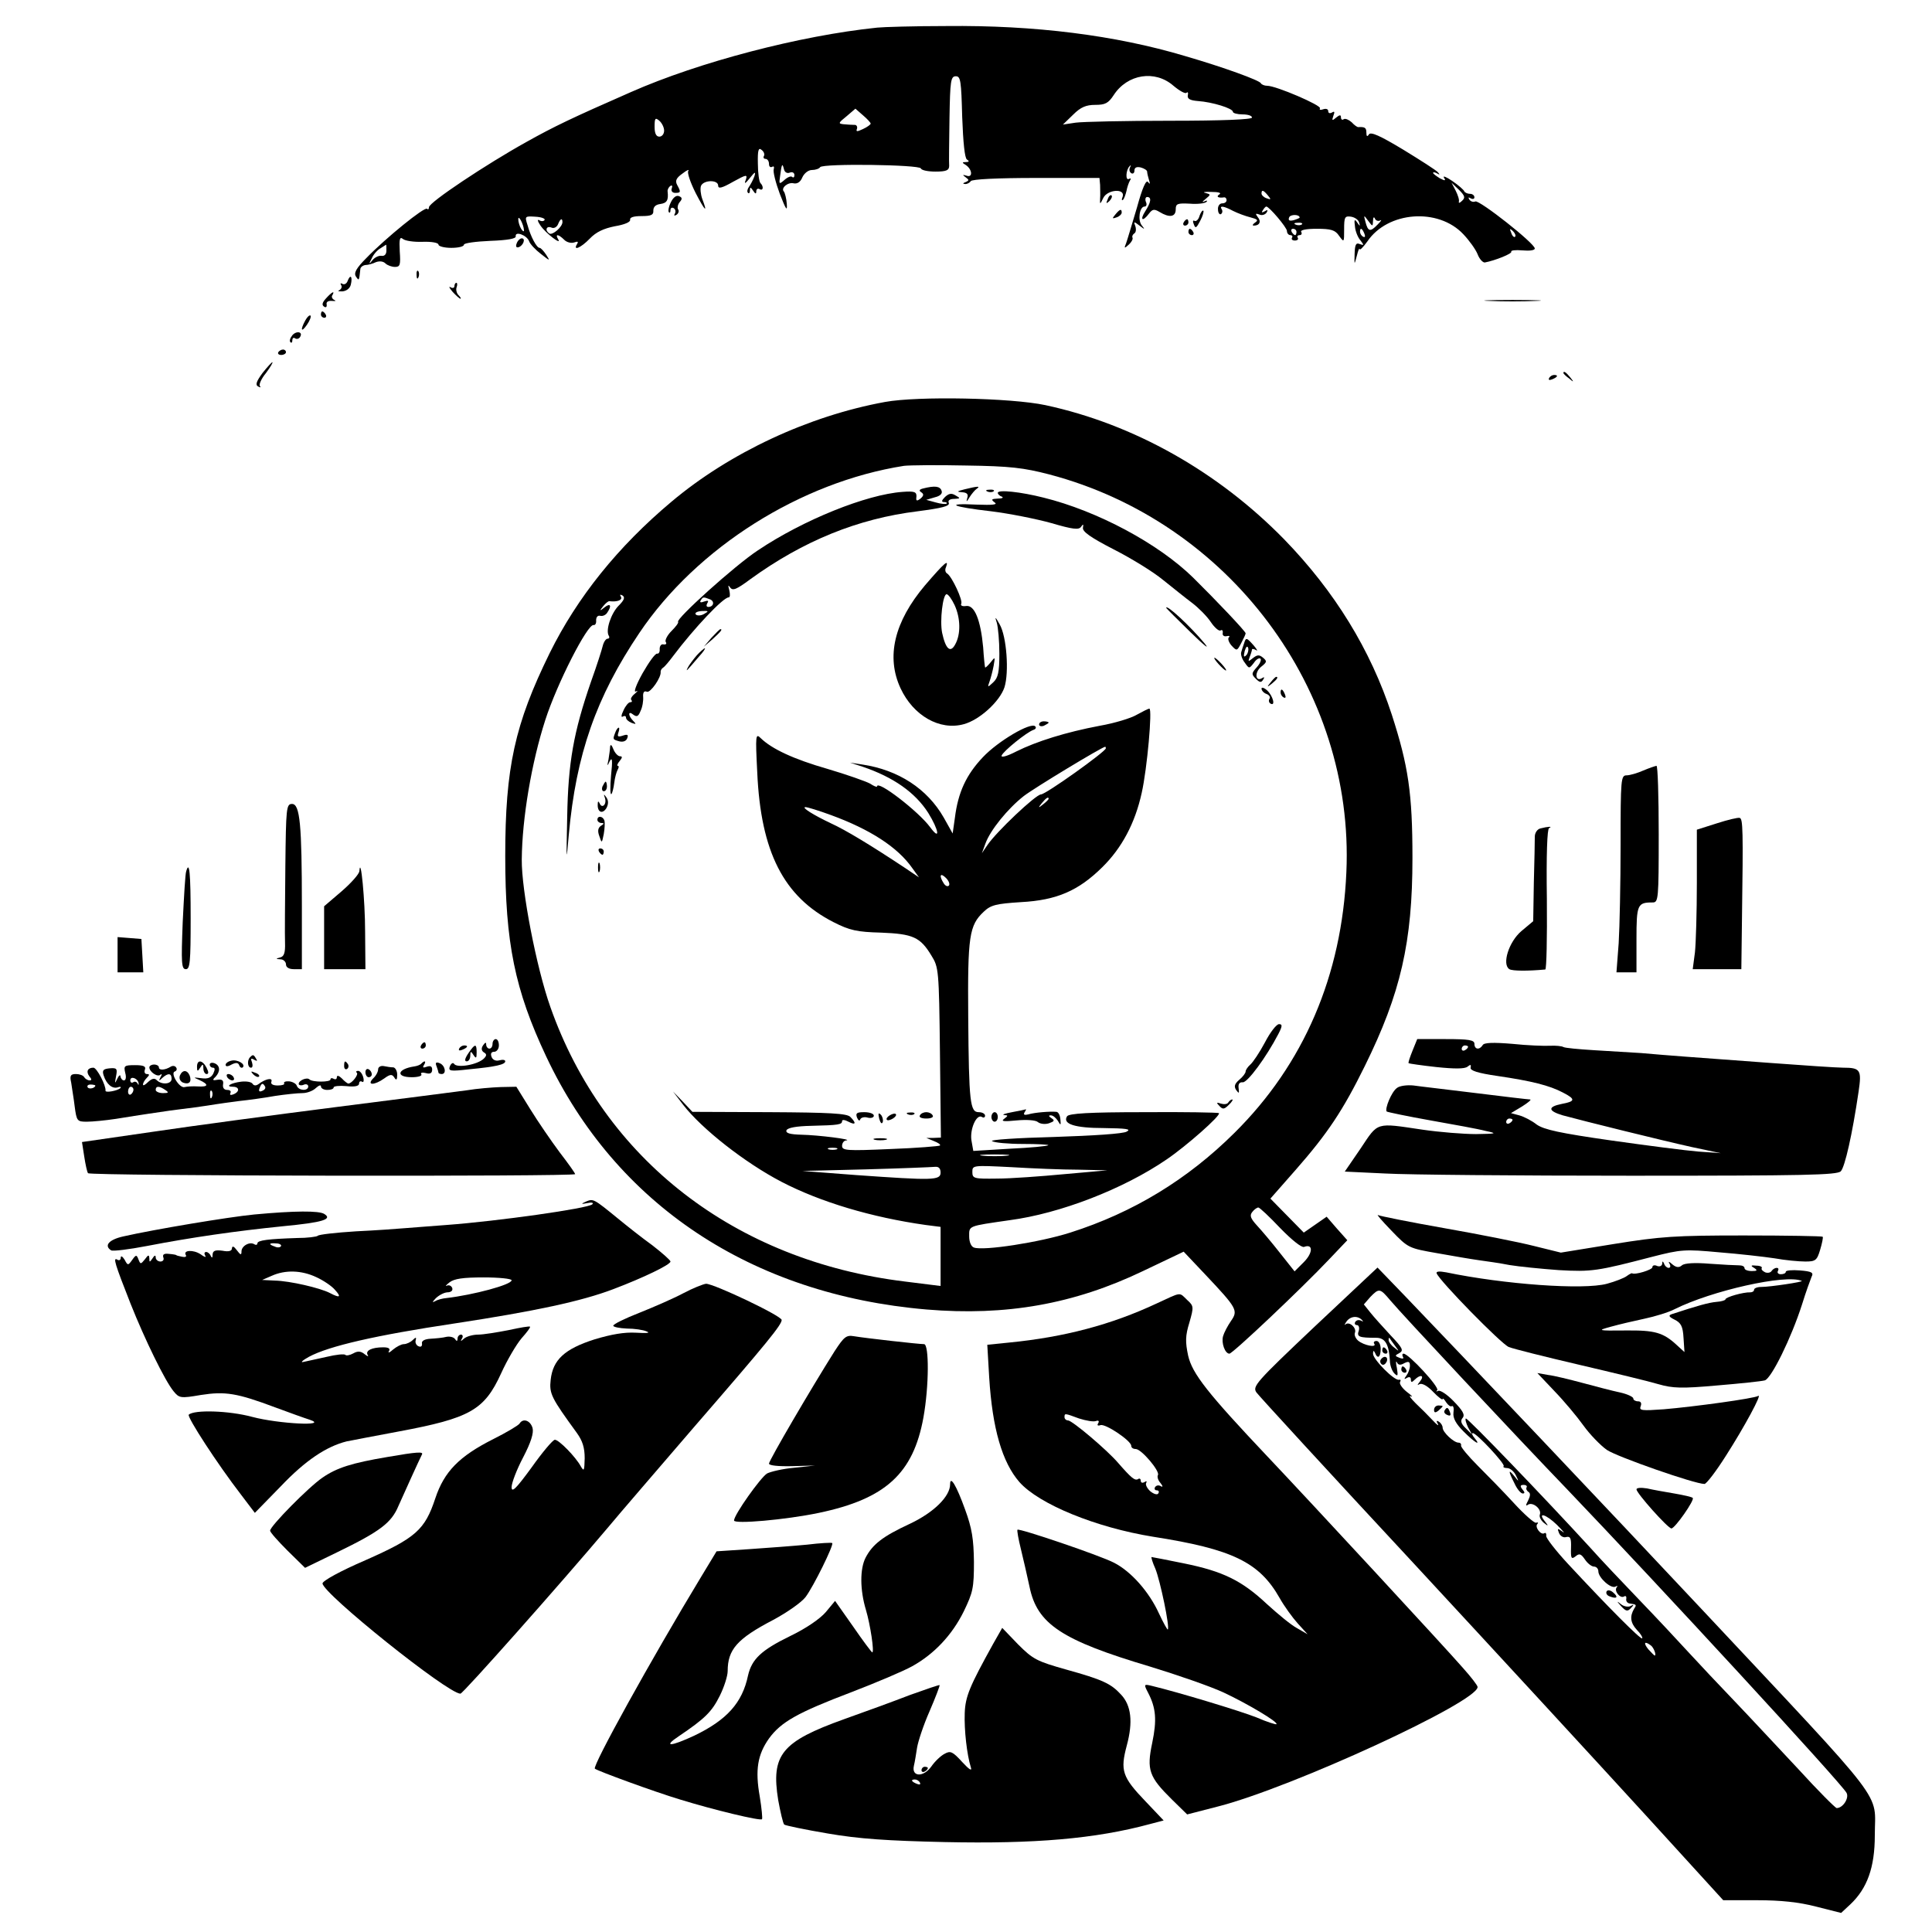 <?xml version="1.0" standalone="no"?>
<!DOCTYPE svg PUBLIC "-//W3C//DTD SVG 20010904//EN"
 "http://www.w3.org/TR/2001/REC-SVG-20010904/DTD/svg10.dtd">
<svg version="1.0" xmlns="http://www.w3.org/2000/svg"
 width="608pt" height="608pt" viewBox="0 0 608 608"
 preserveAspectRatio="xMidYMid meet">
<g transform="translate(0,608) scale(0.1,-0.1)"
fill="#000000" stroke="none">
<path d="M2760 5993 c-242 -25 -560 -108 -775 -203 -187 -82 -241 -108 -327
-156 -128 -71 -308 -191 -308 -206 0 -6 -3 -9 -6 -5 -8 7 -129 -91 -191 -155
-32 -32 -40 -47 -33 -58 10 -15 10 -14 14 23 0 6 8 12 16 13 8 0 23 4 33 9 11
4 23 3 30 -4 6 -6 20 -11 30 -11 16 0 18 6 15 49 -2 39 0 47 10 39 7 -6 35
-10 62 -9 29 1 50 -3 50 -9 0 -5 18 -10 40 -10 22 0 40 4 40 10 0 5 37 10 83
12 55 2 81 7 80 14 -3 18 35 4 42 -15 3 -9 20 -27 37 -40 29 -23 30 -23 17 -3
-8 12 -17 22 -21 22 -9 0 -28 35 -38 72 -9 28 -8 28 25 26 19 -1 31 -6 29 -10
-3 -5 -11 -5 -17 -1 -7 4 -5 -4 4 -17 16 -24 70 -65 55 -42 -10 17 2 15 20 -3
8 -8 22 -11 31 -8 11 4 14 3 9 -5 -14 -23 12 -12 40 17 20 21 44 32 79 39 30
5 49 13 48 20 -2 8 11 12 36 12 31 0 38 4 37 17 0 12 7 19 22 21 21 3 26 12
23 39 -1 6 3 14 9 18 5 3 7 0 4 -8 -3 -8 2 -14 11 -14 18 0 18 3 6 25 -7 13
-3 22 17 36 14 11 22 14 18 8 -4 -6 7 -37 23 -69 30 -58 39 -66 21 -19 -5 14
-7 33 -4 41 8 19 54 20 54 1 0 -11 12 -8 47 12 42 23 46 24 40 6 -6 -14 -2
-13 13 6 16 20 19 21 14 5 -4 -11 -12 -26 -17 -33 -5 -7 -7 -15 -3 -19 3 -3 6
0 6 8 0 11 2 11 10 -1 7 -11 10 -11 10 -2 0 7 5 10 10 7 12 -7 14 8 3 19 -4 4
-8 32 -8 61 -1 43 2 52 12 43 7 -5 10 -14 7 -19 -3 -5 0 -9 5 -9 6 0 11 -7 11
-16 0 -8 4 -12 10 -9 5 3 7 0 5 -7 -3 -8 6 -43 19 -78 19 -49 24 -57 22 -32
-1 17 -6 35 -9 39 -11 11 13 31 31 26 11 -2 21 4 27 19 6 13 19 23 30 23 11 0
23 4 26 9 9 12 313 8 317 -4 2 -6 23 -10 46 -10 34 0 43 4 43 18 -1 9 0 77 1
150 2 118 4 132 20 132 15 0 17 -14 20 -128 3 -81 8 -130 15 -134 8 -5 7 -8
-3 -8 -13 0 -13 -2 -1 -9 21 -14 23 -41 3 -34 -13 4 -14 3 -3 -5 11 -8 11 -10
0 -15 -9 -3 -10 -6 -2 -6 6 -1 15 4 18 9 4 6 83 10 206 10 l199 0 2 -22 c0
-13 1 -32 0 -43 -1 -19 0 -19 10 2 13 27 70 31 61 4 -4 -9 -3 -13 1 -10 4 4 8
16 11 28 2 11 7 26 11 33 4 6 3 8 -3 5 -12 -7 -10 29 2 40 4 5 5 3 1 -4 -3 -6
-2 -14 4 -18 5 -3 10 0 10 8 0 10 7 13 20 10 11 -3 20 -9 20 -13 0 -5 3 -17 6
-27 4 -12 3 -14 -3 -6 -6 9 -18 -18 -35 -80 -15 -50 -30 -101 -34 -112 -7 -17
-6 -18 8 -5 9 8 14 18 12 22 -2 4 0 9 5 13 6 3 7 13 4 23 -6 15 -5 16 13 2 17
-13 18 -13 7 1 -13 16 -7 59 9 59 6 0 8 7 4 15 -3 8 -1 15 4 15 15 0 12 -17
-6 -45 -18 -28 -8 -34 12 -7 11 14 16 15 33 5 31 -19 51 -16 51 8 0 18 5 20
45 18 24 -2 48 1 52 6 4 4 1 5 -7 1 -8 -4 -7 -1 3 7 18 15 18 15 0 20 -10 2
-1 4 19 3 23 0 33 -3 25 -8 -11 -7 -3 -12 16 -9 4 0 7 -4 7 -9 0 -6 -6 -10
-14 -10 -8 0 -14 -9 -13 -19 0 -11 5 -17 9 -15 5 3 6 10 3 15 -9 13 6 11 36
-5 14 -7 38 -16 54 -20 23 -6 26 -9 14 -17 -7 -5 -9 -9 -3 -9 18 0 24 13 12
27 -8 11 -7 12 5 8 8 -4 18 -1 23 6 5 8 3 10 -6 4 -9 -5 -11 -4 -6 3 4 7 9 12
11 12 9 0 65 -66 65 -77 0 -7 5 -13 11 -13 5 0 8 -4 5 -8 -3 -5 1 -9 9 -9 8 0
12 4 9 9 -3 4 0 8 6 8 6 0 8 5 5 10 -4 6 15 10 49 10 45 0 58 -4 70 -22 16
-22 16 -21 16 20 0 39 2 43 22 40 12 -2 23 -10 25 -18 4 -13 3 -13 -6 0 -8 12
-10 9 -7 -12 1 -15 9 -35 17 -44 12 -16 12 -17 -2 -12 -12 5 -15 -2 -16 -31
-1 -36 -1 -36 7 -6 4 17 8 26 9 21 0 -5 11 6 24 24 64 95 223 107 302 23 19
-20 39 -48 45 -63 6 -16 17 -27 23 -26 32 6 87 28 83 34 -2 4 13 6 35 4 22 -2
39 0 39 6 0 16 -174 153 -187 148 -7 -3 -15 0 -19 6 -4 7 -3 8 4 4 7 -4 12 -2
12 3 0 6 -6 11 -14 11 -8 0 -16 4 -18 8 -1 4 -18 19 -37 32 -19 13 -31 18 -27
11 7 -10 4 -11 -13 -2 -11 7 -21 14 -21 17 0 3 6 2 13 -2 8 -5 9 -4 2 4 -5 6
-55 38 -109 71 -73 44 -102 57 -108 48 -5 -8 -8 -7 -8 6 0 15 -5 18 -25 17 -3
-1 -13 6 -21 15 -9 8 -20 13 -25 10 -5 -4 -9 -1 -9 6 0 8 -4 8 -15 -1 -13 -11
-14 -10 -9 5 5 13 4 16 -4 11 -7 -4 -12 -2 -12 4 0 7 -7 9 -16 6 -8 -3 -13 -2
-10 3 6 9 -138 71 -166 71 -9 0 -18 4 -20 8 -4 9 -116 50 -240 86 -218 65
-471 97 -750 94 -101 0 -199 -3 -218 -5z m933 -183 c19 -16 37 -26 41 -22 4 4
6 0 4 -8 -2 -11 7 -16 32 -18 45 -3 110 -23 110 -34 0 -4 14 -8 30 -8 17 0 30
-4 30 -10 0 -6 -93 -10 -257 -10 -142 0 -276 -3 -298 -6 l-40 -6 32 31 c24 24
41 31 70 31 31 0 41 5 58 31 43 66 130 80 188 29z m-953 -119 c0 -3 -11 -11
-24 -17 -19 -9 -23 -9 -19 1 2 7 -2 13 -9 12 -7 0 -22 1 -33 2 -18 2 -17 4 9
25 l28 24 24 -21 c13 -11 24 -23 24 -26z m-650 -22 c0 -11 -7 -19 -15 -19 -10
0 -15 10 -15 31 0 27 2 30 15 19 8 -7 15 -21 15 -31z m396 -132 c8 3 14 -1 14
-8 0 -7 -3 -9 -7 -6 -3 4 -14 0 -24 -9 -17 -15 -18 -14 -14 12 5 39 7 42 12
22 2 -10 10 -15 19 -11z m2115 -89 c-7 -7 -11 -8 -10 -3 2 6 -3 21 -10 35
l-13 25 23 -22 c19 -19 21 -25 10 -35z m-611 17 c11 -13 10 -14 -4 -9 -9 3
-16 10 -16 15 0 13 6 11 20 -6z m100 -70 c0 -1 -9 -5 -19 -8 -13 -3 -18 -1
-14 9 4 10 33 10 33 -1z m-2441 -40 c0 -5 -4 -3 -9 5 -5 8 -9 22 -9 30 0 16
17 -16 18 -35z m2672 31 c0 10 3 13 6 6 2 -6 10 -9 16 -6 7 4 3 -2 -8 -13 -23
-24 -30 -22 -38 9 -6 22 -5 22 8 4 15 -20 15 -20 16 0z m-2551 -5 c0 -15 -31
-42 -41 -36 -15 10 -10 25 6 19 8 -4 17 1 21 10 7 18 14 21 14 7z m2327 -7
c-3 -3 -12 -4 -19 -1 -8 3 -5 6 6 6 11 1 17 -2 13 -5z m-17 -24 c0 -5 -2 -10
-4 -10 -3 0 -8 5 -11 10 -3 6 -1 10 4 10 6 0 11 -4 11 -10z m214 -6 c3 -8 2
-12 -4 -9 -6 3 -10 10 -10 16 0 14 7 11 14 -7z m474 -9 c-3 -3 -9 2 -12 12 -6
14 -5 15 5 6 7 -7 10 -15 7 -18z m-3552 -44 c0 -11 -6 -18 -16 -16 -8 1 -21
-5 -28 -14 -11 -14 -12 -13 -2 6 5 12 18 27 28 32 9 6 17 11 17 11 1 0 1 -8 1
-19z"/>
<path d="M2111 5443 c-7 -14 -9 -28 -6 -31 3 -3 5 0 5 7 0 7 5 9 10 6 6 -4 7
-11 4 -17 -4 -7 -2 -8 5 -4 6 4 9 12 5 17 -3 5 -1 16 5 23 9 10 8 15 -3 19 -8
3 -18 -5 -25 -20z"/>
<path d="M3486 5453 c-6 -14 -5 -15 5 -6 7 7 10 15 7 18 -3 3 -9 -2 -12 -12z"/>
<path d="M3510 5405 c-11 -13 -10 -14 4 -9 9 3 16 10 16 15 0 13 -6 11 -20 -6z"/>
<path d="M3775 5401 c-3 -12 -11 -19 -16 -16 -5 3 -6 -2 -2 -11 5 -14 8 -12
20 11 8 15 12 29 10 32 -3 2 -8 -5 -12 -16z"/>
<path d="M3725 5380 c-3 -5 -1 -10 4 -10 6 0 11 5 11 10 0 6 -2 10 -4 10 -3 0
-8 -4 -11 -10z"/>
<path d="M3740 5350 c0 -5 5 -10 11 -10 5 0 7 5 4 10 -3 6 -8 10 -11 10 -2 0
-4 -4 -4 -10z"/>
<path d="M1626 5314 c-4 -10 -1 -14 6 -12 15 5 23 28 10 28 -5 0 -13 -7 -16
-16z"/>
<path d="M1311 5214 c0 -11 3 -14 6 -6 3 7 2 16 -1 19 -3 4 -6 -2 -5 -13z"/>
<path d="M1094 5196 c-3 -9 -11 -13 -17 -9 -5 3 -7 1 -3 -5 3 -5 0 -12 -6 -15
-7 -3 -3 -4 9 -4 13 1 24 9 27 21 6 25 -1 35 -10 12z"/>
<path d="M1430 5179 c0 -5 -6 -7 -12 -3 -7 4 -4 -2 6 -14 11 -12 22 -22 25
-22 3 0 0 5 -6 11 -6 6 -9 18 -6 25 3 8 2 14 -1 14 -3 0 -6 -5 -6 -11z"/>
<path d="M1026 5141 c-12 -13 -14 -21 -6 -26 6 -4 9 -1 8 7 -2 8 5 12 17 11
11 -1 14 0 7 3 -6 3 -10 10 -6 15 9 16 -2 10 -20 -10z"/>
<path d="M4688 5133 c39 -2 105 -2 145 0 39 1 7 3 -73 3 -80 0 -112 -2 -72 -3z"/>
<path d="M1010 5090 c0 -5 5 -10 11 -10 5 0 7 5 4 10 -3 6 -8 10 -11 10 -2 0
-4 -4 -4 -10z"/>
<path d="M961 5072 c-17 -31 -13 -40 5 -14 9 13 14 26 11 29 -3 2 -10 -4 -16
-15z"/>
<path d="M920 5025 c-7 -9 -10 -18 -6 -22 3 -3 6 -1 6 6 0 7 4 10 9 6 5 -3 12
-1 15 4 11 17 -11 21 -24 6z"/>
<path d="M876 4972 c-3 -5 1 -9 9 -9 8 0 15 4 15 9 0 4 -4 8 -9 8 -6 0 -12 -4
-15 -8z"/>
<path d="M826 4906 c-19 -26 -23 -37 -14 -42 7 -4 10 -4 6 1 -4 4 4 23 19 41
14 19 23 34 20 34 -2 0 -16 -15 -31 -34z"/>
<path d="M4920 4906 c0 -2 8 -10 18 -17 15 -13 16 -12 3 4 -13 16 -21 21 -21
13z"/>
<path d="M4875 4890 c-3 -6 1 -7 9 -4 18 7 21 14 7 14 -6 0 -13 -4 -16 -10z"/>
<path d="M2785 4815 c-241 -44 -489 -160 -672 -314 -168 -141 -296 -300 -383
-476 -110 -224 -140 -360 -140 -639 0 -273 30 -421 129 -631 219 -465 645
-749 1197 -796 250 -21 464 17 681 121 l128 61 69 -73 c99 -105 103 -112 80
-145 -11 -16 -22 -37 -25 -48 -6 -21 6 -55 20 -55 10 0 228 206 313 296 l58
61 -33 37 -32 37 -36 -25 -36 -25 -53 54 -52 53 80 91 c100 114 148 186 217
326 113 229 150 390 150 655 0 204 -13 290 -65 451 -67 205 -180 388 -338 551
-208 213 -473 363 -752 423 -108 23 -401 29 -505 10z m517 -228 c566 -149 961
-677 935 -1252 -14 -325 -134 -604 -352 -820 -148 -147 -319 -251 -517 -314
-97 -31 -274 -58 -303 -47 -9 3 -15 18 -15 35 0 34 -5 32 127 51 159 21 358
98 494 191 62 42 172 139 165 146 -2 2 -109 4 -237 3 -172 0 -235 -4 -241 -13
-15 -24 24 -37 116 -37 70 -1 87 -3 72 -11 -10 -7 -106 -13 -228 -17 -118 -3
-204 -9 -196 -13 7 -5 51 -9 97 -9 46 0 82 -2 80 -4 -3 -3 -57 -8 -121 -11
l-115 -7 -6 34 c-5 35 16 83 33 73 6 -4 10 -1 10 4 0 6 -9 11 -20 11 -27 0
-31 29 -33 300 -2 254 3 288 49 331 22 21 39 25 117 30 113 6 181 36 256 110
61 60 103 138 124 234 17 75 34 265 24 265 -3 0 -21 -9 -39 -19 -18 -11 -71
-27 -117 -35 -106 -20 -199 -49 -263 -81 -29 -15 -48 -20 -46 -13 5 14 78 73
100 81 7 2 10 7 6 11 -13 15 -117 -46 -165 -97 -52 -55 -78 -110 -88 -191 l-7
-49 -28 50 c-52 91 -143 150 -256 167 l-39 6 40 -13 c97 -33 165 -81 206 -145
34 -55 39 -90 6 -45 -37 50 -167 150 -167 128 0 -3 -10 1 -22 9 -13 7 -72 28
-133 46 -108 31 -176 63 -211 97 -16 16 -17 10 -11 -107 11 -251 83 -392 240
-472 51 -26 74 -31 150 -33 100 -4 123 -14 158 -72 23 -37 24 -44 27 -305 l3
-268 -23 -1 -23 0 24 -10 c13 -5 22 -11 19 -14 -2 -2 -73 -8 -156 -11 -137 -6
-152 -5 -152 10 0 9 6 17 13 17 24 3 -89 17 -140 18 -38 1 -51 5 -48 14 4 8
31 13 78 14 87 2 97 4 97 15 0 5 9 4 20 -2 23 -12 26 -5 6 15 -10 11 -65 14
-255 15 l-242 1 -30 32 -31 32 32 -42 c59 -76 194 -182 309 -242 123 -64 284
-112 454 -136 l47 -6 0 -93 0 -93 -112 14 c-534 65 -947 384 -1116 864 -44
124 -91 368 -90 464 1 130 31 306 74 439 37 115 133 303 152 299 5 -1 9 5 8
15 0 10 5 16 13 14 8 -2 18 3 22 10 15 22 10 31 -8 17 -16 -13 -17 -12 -5 3 8
10 17 17 20 16 25 -3 42 4 36 14 -4 7 -3 8 5 4 9 -6 5 -15 -12 -32 -24 -24
-42 -78 -31 -95 3 -5 1 -9 -4 -9 -5 0 -12 -10 -15 -22 -3 -13 -19 -63 -37
-113 -55 -159 -72 -255 -75 -425 -3 -145 -3 -149 5 -57 23 253 86 433 222 635
181 269 508 475 833 526 17 2 104 3 195 1 139 -2 181 -7 262 -28z m178 -862
c0 -10 -189 -145 -204 -145 -16 0 -141 -118 -169 -160 l-17 -25 11 30 c15 42
70 110 121 150 34 26 244 153 256 155 1 0 2 -2 2 -5z m-180 -159 c0 -2 -8 -10
-17 -17 -16 -13 -17 -12 -4 4 13 16 21 21 21 13z m-685 -51 c123 -45 210 -101
256 -167 l21 -29 -43 29 c-110 73 -188 120 -234 141 -55 26 -95 51 -80 51 6 0
42 -11 80 -25z m371 -222 c-4 -4 -11 -1 -16 7 -16 25 -11 35 7 17 9 -9 13 -20
9 -24z m-353 -830 c-7 -2 -19 -2 -25 0 -7 3 -2 5 12 5 14 0 19 -2 13 -5z m535
-20 c-21 -2 -55 -2 -75 0 -21 2 -4 4 37 4 41 0 58 -2 38 -4z m-208 -53 c0 -25
-24 -25 -265 -8 l-170 13 200 5 c110 3 208 7 218 8 11 1 17 -5 17 -18z m434 9
l91 -2 -135 -12 c-74 -7 -170 -14 -212 -14 -73 -1 -78 0 -78 21 0 21 2 21 122
15 66 -4 162 -8 212 -8z m635 -184 c36 -37 67 -62 75 -59 29 11 28 -19 -1 -48
l-29 -29 -46 58 c-25 32 -58 71 -72 86 -21 23 -24 32 -15 43 6 8 15 14 19 14
4 0 35 -29 69 -65z"/>
<path d="M2906 4543 c-13 -3 -15 -7 -7 -12 9 -6 8 -11 -2 -20 -12 -9 -15 -8
-13 6 1 15 -6 18 -44 15 -113 -8 -312 -88 -455 -184 -73 -48 -260 -217 -251
-225 2 -3 -7 -15 -21 -29 -13 -13 -21 -29 -18 -34 4 -6 1 -9 -7 -8 -7 2 -12
-5 -12 -14 1 -10 -3 -16 -8 -15 -6 1 -26 -27 -46 -62 -20 -36 -29 -61 -21 -57
8 4 6 1 -3 -7 -10 -8 -15 -17 -11 -20 3 -4 2 -7 -4 -7 -5 0 -15 -12 -21 -26
-7 -14 -8 -23 -2 -19 5 3 10 2 10 -3 0 -6 8 -13 18 -17 14 -5 15 -4 5 6 -17
17 -17 34 0 20 11 -8 16 -6 23 12 6 12 9 32 8 44 -1 14 3 20 12 16 11 -4 46
46 43 63 0 4 3 10 8 13 5 3 19 20 31 36 67 89 158 185 175 185 5 0 5 10 2 23
-4 15 -4 18 3 8 8 -11 20 -6 63 26 167 121 339 191 527 214 76 10 101 16 98
26 -4 8 3 13 17 13 20 1 20 2 4 11 -13 8 -21 6 -33 -5 -11 -11 -12 -16 -3 -16
7 0 10 -2 8 -5 -3 -2 -18 -1 -35 4 l-29 8 27 8 c17 4 25 12 21 21 -5 14 -21
16 -57 7z m-672 -349 c16 -6 12 -24 -5 -24 -6 0 -7 5 -3 12 5 8 2 9 -10 5 -10
-4 -15 -3 -11 3 7 12 8 12 29 4z m-18 -46 c-10 -6 -22 -6 -26 -2 -5 5 3 10 18
11 22 1 24 0 8 -9z"/>
<path d="M3035 4540 c-24 -6 -25 -8 -8 -9 16 -1 21 -6 17 -18 -4 -14 -2 -13 7
2 7 11 17 23 23 27 13 9 2 8 -39 -2z"/>
<path d="M3108 4533 c7 -3 16 -2 19 1 4 3 -2 6 -13 5 -11 0 -14 -3 -6 -6z"/>
<path d="M3140 4529 c0 -4 6 -10 13 -12 6 -3 1 -6 -13 -6 -20 -1 -22 -3 -10
-12 11 -7 -5 -9 -57 -7 -103 5 -77 -7 46 -21 57 -7 142 -24 189 -37 68 -20 87
-22 94 -12 7 10 8 9 6 -3 -2 -12 25 -31 97 -68 55 -28 125 -71 155 -96 30 -24
71 -57 91 -72 20 -15 47 -42 59 -60 12 -18 26 -30 31 -27 5 3 8 0 7 -8 -2 -7
4 -12 12 -10 8 2 12 0 7 -4 -4 -4 0 -16 9 -26 16 -17 17 -17 30 8 8 15 14 28
14 31 0 6 -93 104 -165 175 -109 107 -301 210 -471 252 -71 18 -144 26 -144
15z"/>
<path d="M2911 4238 c-97 -115 -123 -225 -77 -324 40 -86 123 -134 199 -113
49 13 113 71 128 116 15 47 7 160 -15 198 -14 25 -16 26 -9 5 4 -14 8 -57 8
-97 0 -58 -4 -76 -19 -90 -18 -17 -19 -17 -12 2 4 11 10 34 13 50 5 29 5 29
-10 10 -9 -11 -17 -18 -17 -15 -1 3 -4 31 -6 63 -8 86 -27 133 -53 130 -12 -2
-19 1 -16 7 6 10 -29 85 -44 95 -6 3 -8 12 -4 20 10 27 -4 15 -66 -57z m93
-62 c19 -41 20 -92 2 -124 -15 -28 -30 -15 -41 36 -8 38 2 122 14 122 5 0 16
-15 25 -34z"/>
<path d="M3670 4167 c0 -1 35 -36 77 -77 42 -41 62 -57 44 -35 -44 53 -121
125 -121 112z"/>
<path d="M2239 4073 l-24 -28 28 24 c25 23 32 31 24 31 -2 0 -14 -12 -28 -27z"/>
<path d="M3915 4055 c-3 -8 -7 -21 -9 -28 -2 -7 3 -22 11 -32 14 -20 14 -20
29 -1 7 11 17 17 21 13 3 -4 -2 -16 -12 -27 -17 -19 -17 -22 -3 -36 12 -12 17
-13 23 -3 5 7 4 10 -3 5 -21 -13 -25 17 -4 35 19 15 20 18 7 29 -12 10 -18 10
-32 -1 -15 -12 -16 -12 -10 4 4 10 7 21 7 23 0 3 6 2 13 -2 6 -4 3 2 -7 14
-23 26 -25 27 -31 7z m7 -37 c-8 -8 -9 -4 -5 13 4 13 8 18 11 10 2 -7 -1 -18
-6 -23z"/>
<path d="M2193 4018 c-11 -13 -24 -30 -28 -38 -8 -16 -6 -14 34 33 14 15 22
27 19 27 -2 0 -14 -10 -25 -22z"/>
<path d="M3835 3990 c10 -11 20 -20 23 -20 3 0 -3 9 -13 20 -10 11 -20 20 -23
20 -3 0 3 -9 13 -20z"/>
<path d="M3999 3933 c-13 -16 -12 -17 4 -4 16 13 21 21 13 21 -2 0 -10 -8 -17
-17z"/>
<path d="M3970 3913 c0 -6 7 -14 16 -17 8 -3 13 -10 9 -15 -3 -5 -2 -12 3 -15
17 -10 8 24 -10 41 -10 9 -18 11 -18 6z"/>
<path d="M4030 3901 c0 -6 4 -13 10 -16 6 -3 7 1 4 9 -7 18 -14 21 -14 7z"/>
<path d="M3270 3800 c0 -5 7 -7 15 -4 8 4 15 8 15 10 0 2 -7 4 -15 4 -8 0 -15
-4 -15 -10z"/>
<path d="M1936 3774 c-8 -21 -8 -21 13 -27 12 -3 22 1 25 10 4 11 1 13 -14 8
-15 -5 -18 -3 -14 9 3 9 4 16 1 16 -3 0 -8 -7 -11 -16z"/>
<path d="M1920 3730 c0 -8 -3 -26 -5 -40 -5 -22 -4 -23 4 -5 8 14 9 1 4 -45
-3 -36 -3 -62 1 -59 3 3 7 19 9 35 2 17 7 35 11 42 4 7 4 12 0 12 -3 0 -1 7 6
15 9 11 9 15 1 15 -6 0 -16 10 -21 23 -5 13 -9 16 -10 7z"/>
<path d="M1896 3605 c-3 -8 -1 -15 4 -15 6 0 10 7 10 15 0 8 -2 15 -4 15 -2 0
-6 -7 -10 -15z"/>
<path d="M1904 3568 c6 -20 -10 -34 -17 -16 -4 8 -6 7 -6 -4 -1 -25 16 -31 28
-10 6 12 6 23 -1 33 -8 11 -9 11 -4 -3z"/>
<path d="M1880 3500 c0 -5 6 -10 13 -10 9 0 8 -3 -2 -9 -9 -6 -11 -16 -5 -32
8 -24 8 -23 14 6 3 17 4 36 2 43 -5 14 -22 16 -22 2z"/>
<path d="M1885 3400 c3 -5 8 -10 11 -10 2 0 4 5 4 10 0 6 -5 10 -11 10 -5 0
-7 -4 -4 -10z"/>
<path d="M1882 3350 c0 -14 2 -19 5 -12 2 6 2 18 0 25 -3 6 -5 1 -5 -13z"/>
<path d="M3981 2800 c-17 -32 -38 -63 -46 -70 -8 -7 -15 -17 -15 -22 0 -5 -9
-17 -20 -26 -15 -13 -17 -21 -10 -32 9 -12 10 -12 8 5 -2 13 2 20 13 19 15 -1
74 79 112 152 13 25 13 31 2 31 -8 0 -28 -26 -44 -57z"/>
<path d="M3865 2610 c-3 -5 -13 -6 -23 -3 -14 5 -15 3 -4 -8 10 -11 15 -10 29
4 10 9 14 17 11 17 -4 0 -9 -4 -13 -10z"/>
<path d="M3185 2580 c-22 -4 -33 -8 -25 -9 13 -1 13 -2 0 -12 -11 -8 -1 -9 39
-5 32 3 60 1 67 -5 7 -6 23 -8 35 -4 17 6 19 9 8 16 -9 6 -10 9 -2 9 7 0 16
-8 22 -17 9 -16 10 -15 8 5 -1 12 -6 22 -12 23 -20 2 -70 -2 -89 -8 -12 -3
-16 -1 -12 6 4 6 6 10 4 10 -2 -1 -21 -5 -43 -9z"/>
<path d="M2697 2563 c4 -9 8 -12 10 -6 2 6 13 9 23 6 11 -3 20 0 20 6 0 6 -13
11 -30 11 -24 0 -28 -3 -23 -17z"/>
<path d="M2767 2559 c4 -13 8 -18 11 -10 2 7 -1 18 -6 23 -8 8 -9 4 -5 -13z"/>
<path d="M2800 2570 c-8 -5 -12 -11 -9 -14 2 -3 11 -1 19 4 8 5 12 11 9 14 -2
3 -11 1 -19 -4z"/>
<path d="M2858 2573 c7 -3 16 -2 19 1 4 3 -2 6 -13 5 -11 0 -14 -3 -6 -6z"/>
<path d="M2895 2570 c-4 -6 5 -10 20 -10 15 0 24 4 20 10 -3 6 -12 10 -20 10
-8 0 -17 -4 -20 -10z"/>
<path d="M3120 2565 c0 -8 5 -15 10 -15 6 0 10 7 10 15 0 8 -4 15 -10 15 -5 0
-10 -7 -10 -15z"/>
<path d="M2753 2493 c9 -2 25 -2 35 0 9 3 1 5 -18 5 -19 0 -27 -2 -17 -5z"/>
<path d="M5171 3655 c-18 -8 -42 -15 -52 -15 -18 0 -19 -11 -19 -218 0 -121
-3 -260 -6 -310 l-7 -92 32 0 31 0 0 104 c0 110 3 116 51 116 18 0 19 10 19
215 0 118 -3 215 -7 215 -5 -1 -23 -7 -42 -15z"/>
<path d="M898 3353 c-1 -109 -2 -217 -1 -240 1 -31 -3 -43 -15 -46 -15 -4 -15
-5 1 -6 9 0 17 -8 17 -16 0 -9 9 -15 25 -15 l25 0 0 199 c0 256 -6 321 -31
321 -18 0 -19 -13 -21 -197z"/>
<path d="M5403 3489 l-63 -20 0 -167 c0 -92 -3 -191 -6 -219 l-7 -53 77 0 76
0 2 160 c4 278 3 313 -7 316 -5 2 -38 -6 -72 -17z"/>
<path d="M4848 3473 c-10 -2 -18 -14 -18 -26 0 -12 -1 -77 -3 -144 l-2 -122
-37 -31 c-40 -34 -62 -105 -38 -120 10 -6 59 -6 113 -1 4 1 6 100 5 221 -2
140 1 222 7 224 13 6 -4 5 -27 -1z"/>
<path d="M586 3338 c-3 -7 -7 -79 -11 -160 -5 -129 -4 -148 10 -148 13 0 15
23 15 160 0 145 -4 183 -14 148z"/>
<path d="M1131 3339 c0 -9 -26 -38 -56 -64 l-55 -47 0 -99 0 -99 65 0 65 0 -1
118 c0 99 -14 242 -18 191z"/>
<path d="M370 3076 l0 -56 41 0 40 0 -3 53 -3 52 -37 3 -38 3 0 -55z"/>
<path d="M1550 2795 c0 -8 -4 -15 -10 -15 -5 0 -10 6 -10 13 0 8 -3 7 -10 -3
-6 -9 -5 -17 3 -22 9 -5 9 -10 0 -19 -20 -20 -85 -31 -94 -17 -3 5 -9 2 -13
-7 -6 -16 0 -17 61 -10 84 8 113 15 113 25 0 5 -8 6 -19 3 -11 -3 -21 2 -24
11 -4 10 -1 16 8 16 8 0 15 9 15 20 0 11 -4 20 -10 20 -5 0 -10 -7 -10 -15z"/>
<path d="M4445 2773 c-8 -20 -14 -37 -12 -39 1 -1 41 -7 87 -12 57 -6 89 -6
98 1 10 8 12 7 10 -3 -2 -9 22 -17 84 -26 109 -16 164 -30 206 -52 41 -21 40
-28 -3 -36 -45 -9 -44 -22 3 -36 62 -17 312 -79 407 -100 l90 -19 -70 5 c-38
3 -162 19 -275 35 -161 23 -211 34 -234 50 -15 12 -40 25 -55 29 l-26 7 35 21
c19 12 31 22 25 22 -5 0 -82 9 -170 20 -88 11 -177 21 -197 24 -20 2 -44 -1
-52 -8 -17 -12 -39 -66 -32 -74 3 -2 65 -15 138 -28 73 -13 151 -27 173 -33
38 -8 36 -9 -30 -10 -38 0 -115 6 -169 14 -148 22 -138 25 -194 -59 l-50 -73
127 -6 c69 -4 417 -7 773 -7 548 0 649 2 661 14 13 14 36 115 56 251 10 68 6
75 -49 75 -19 0 -123 7 -230 15 -107 8 -229 17 -270 20 -41 3 -102 8 -135 11
-33 2 -100 6 -148 9 -49 3 -92 7 -97 10 -5 3 -24 5 -42 4 -18 -1 -72 1 -119 6
-60 5 -89 4 -93 -4 -10 -16 -26 -14 -26 4 0 12 -17 15 -90 15 l-90 0 -15 -37z
m175 13 c0 -3 -4 -8 -10 -11 -5 -3 -10 -1 -10 4 0 6 5 11 10 11 6 0 10 -2 10
-4z m140 -230 c0 -3 -4 -8 -10 -11 -5 -3 -10 -1 -10 4 0 6 5 11 10 11 6 0 10
-2 10 -4z"/>
<path d="M1325 2790 c-3 -5 -1 -10 4 -10 6 0 11 5 11 10 0 6 -2 10 -4 10 -3 0
-8 -4 -11 -10z"/>
<path d="M1445 2780 c-3 -6 1 -7 9 -4 18 7 21 14 7 14 -6 0 -13 -4 -16 -10z"/>
<path d="M1483 2778 c-19 -25 -24 -38 -14 -38 6 0 11 8 11 18 0 14 2 15 10 2
8 -12 10 -11 10 8 0 25 -4 27 -17 10z"/>
<path d="M787 2753 c-10 -10 -8 -33 3 -33 5 0 6 7 3 17 -5 12 -3 14 7 8 9 -5
11 -4 6 3 -8 14 -10 14 -19 5z"/>
<path d="M728 2742 c-10 -2 -18 -8 -18 -13 0 -6 7 -6 19 1 14 7 21 6 24 -3 2
-6 7 -9 11 -6 10 10 -17 26 -36 21z"/>
<path d="M620 2723 c0 -15 2 -16 10 -3 8 13 10 12 10 -2 0 -10 5 -18 10 -18 7
0 7 6 0 20 -13 25 -30 26 -30 3z"/>
<path d="M660 2730 c0 -6 5 -10 10 -10 7 0 7 -6 1 -19 -7 -13 -18 -17 -38 -14
-26 3 -26 3 -5 -6 30 -14 28 -22 -5 -20 -16 1 -34 0 -42 -2 -16 -5 -46 44 -31
49 6 2 8 8 4 13 -3 5 -11 6 -17 2 -18 -11 -37 -12 -37 -2 0 5 -7 9 -15 9 -8 0
-15 -4 -15 -9 0 -14 26 -32 35 -23 5 4 5 0 0 -8 -6 -12 -5 -13 6 -2 18 16 29
15 29 -3 0 -17 -31 -20 -47 -4 -7 7 -15 5 -27 -6 -9 -9 -16 -13 -16 -8 0 5 5
14 12 21 9 9 9 12 0 12 -6 0 -9 6 -6 14 4 10 -4 14 -31 14 -34 0 -36 -2 -31
-24 4 -14 2 -24 -4 -24 -5 0 -10 6 -11 13 0 6 -5 3 -10 -8 -8 -17 -8 -15 -4 7
5 25 3 28 -20 26 -20 -2 -24 -6 -19 -22 9 -28 27 -43 44 -38 8 3 12 2 9 -2 -9
-9 -49 -16 -47 -8 2 15 -27 72 -38 72 -18 0 -24 -12 -13 -27 8 -9 8 -13 1 -13
-6 0 -14 5 -17 10 -3 6 -15 10 -26 10 -17 0 -20 -5 -15 -27 2 -16 8 -49 11
-75 6 -46 8 -48 38 -48 18 0 59 4 92 9 86 14 136 21 170 26 17 2 52 7 78 10
27 4 57 8 67 10 11 2 43 6 72 10 29 3 80 10 113 16 33 5 72 9 87 9 14 0 33 7
42 16 9 8 16 11 16 5 0 -6 9 -11 20 -11 11 0 20 3 20 8 0 4 18 6 40 4 26 -3
40 0 40 8 0 6 4 9 9 6 5 -4 7 3 4 14 -3 11 -10 20 -16 20 -6 0 -8 -3 -4 -6 6
-6 -16 -34 -27 -34 -2 0 -12 7 -20 16 -9 9 -16 11 -16 4 0 -6 -4 -8 -10 -5 -5
3 -10 3 -10 -2 0 -9 -57 -9 -66 0 -8 8 -34 -3 -34 -14 0 -4 7 -6 15 -3 8 4 15
1 15 -5 0 -15 -30 -14 -36 2 -2 7 -14 13 -24 14 -11 1 -18 -2 -16 -6 3 -4 -6
-7 -20 -7 -16 0 -23 5 -20 12 5 14 -19 9 -41 -8 -7 -5 -14 -5 -18 1 -3 6 -19
9 -36 7 -33 -4 -52 -16 -26 -16 21 0 22 -16 1 -24 -8 -3 -12 -2 -9 4 3 6 -1
10 -10 10 -10 0 -15 7 -13 18 2 12 -3 16 -17 14 -16 -3 -18 -1 -7 9 16 17 15
36 -3 43 -8 3 -15 1 -15 -4z m-224 -58 c1 -7 0 -8 -3 -2 -2 5 -9 8 -14 4 -5
-3 -9 0 -9 6 0 15 23 7 26 -8z m-136 -8 c0 -8 -19 -13 -24 -6 -3 5 1 9 9 9 8
0 15 -2 15 -3z m534 -3 c3 -5 -1 -11 -9 -14 -9 -4 -12 -1 -8 9 6 16 10 17 17
5z m-414 -10 c0 -6 -4 -12 -8 -15 -5 -3 -9 1 -9 9 0 8 4 15 9 15 4 0 8 -4 8
-9z m100 -1 c12 -8 11 -10 -7 -10 -13 0 -23 5 -23 10 0 13 11 13 30 0z m147
-22 c-3 -8 -6 -5 -6 6 -1 11 2 17 5 13 3 -3 4 -12 1 -19z"/>
<path d="M1083 2725 c0 -8 4 -12 9 -9 5 3 6 10 3 15 -9 13 -12 11 -12 -6z"/>
<path d="M1326 2733 c-3 -4 -14 -8 -22 -9 -54 -8 -60 -34 -8 -34 19 0 33 4 30
9 -4 5 3 7 14 4 14 -4 20 0 20 11 0 10 -5 13 -17 9 -11 -4 -14 -3 -9 5 8 13 3
16 -8 5z"/>
<path d="M1374 2724 c3 -8 6 -18 6 -20 0 -2 5 -4 10 -4 16 0 11 27 -6 34 -12
5 -15 2 -10 -10z"/>
<path d="M1190 2715 c0 -8 -7 -21 -16 -29 -21 -22 4 -22 35 0 19 14 25 14 32
3 6 -10 9 -8 9 9 0 12 -6 22 -12 23 -7 0 -21 2 -30 4 -10 2 -18 -3 -18 -10z"/>
<path d="M1150 2706 c0 -9 5 -16 10 -16 6 0 10 4 10 9 0 6 -4 13 -10 16 -5 3
-10 -1 -10 -9z"/>
<path d="M566 2695 c-3 -9 1 -18 10 -22 19 -7 28 2 21 22 -8 19 -23 19 -31 0z"/>
<path d="M797 2699 c7 -7 15 -10 18 -7 3 3 -2 9 -12 12 -14 6 -15 5 -6 -5z"/>
<path d="M715 2690 c3 -5 11 -10 16 -10 6 0 7 5 4 10 -3 6 -11 10 -16 10 -6 0
-7 -4 -4 -10z"/>
<path d="M1470 2649 c-30 -4 -216 -28 -413 -53 -197 -25 -457 -60 -578 -78
l-221 -32 7 -45 c4 -26 9 -49 12 -53 5 -9 1533 -11 1533 -3 0 3 -22 34 -49 69
-26 35 -68 96 -92 135 l-44 71 -50 -1 c-27 -1 -75 -5 -105 -10z"/>
<path d="M1845 2299 c-18 -8 -17 -9 4 -5 13 3 20 1 15 -4 -14 -13 -297 -53
-459 -65 -49 -4 -108 -8 -130 -10 -22 -2 -92 -7 -155 -10 -63 -4 -117 -10
-120 -14 -3 -3 -32 -7 -65 -7 -90 -3 -125 -7 -125 -17 0 -4 -4 -6 -9 -3 -15
10 -41 -5 -41 -22 0 -13 -3 -12 -15 4 -9 12 -14 14 -15 6 0 -9 -10 -12 -30 -8
-23 3 -30 0 -31 -12 0 -11 -2 -12 -6 -4 -2 6 -9 12 -14 12 -6 0 -7 -5 -3 -12
4 -6 -3 -4 -15 5 -23 15 -56 13 -46 -3 3 -5 -3 -7 -12 -5 -10 2 -18 4 -18 5 0
1 -10 3 -23 4 -16 2 -21 -2 -18 -11 3 -7 -1 -13 -9 -13 -8 0 -15 6 -15 13 0 8
-4 7 -10 -3 -9 -13 -10 -13 -10 0 -1 12 -3 12 -14 -3 -13 -16 -14 -16 -20 -1
-6 16 -8 16 -20 -1 -13 -18 -14 -18 -24 1 -7 11 -12 13 -12 6 0 -7 -5 -10 -11
-6 -14 8 -8 -12 42 -139 45 -113 108 -242 135 -275 18 -22 22 -23 86 -12 77
12 114 6 234 -39 43 -16 93 -34 109 -39 62 -21 -98 -13 -181 9 -74 20 -183 23
-200 7 -6 -7 90 -155 164 -251 l44 -58 82 84 c77 81 143 125 207 141 15 3 88
17 163 31 225 42 270 67 323 183 19 42 48 91 64 110 17 19 29 35 27 37 -2 2
-32 -3 -68 -11 -36 -7 -79 -14 -95 -14 -17 0 -37 -6 -44 -12 -11 -10 -13 -10
-7 0 4 6 2 12 -3 12 -6 0 -11 -6 -11 -12 0 -9 -3 -10 -8 -2 -4 6 -16 9 -27 7
-11 -3 -33 -5 -50 -6 -19 -1 -29 -7 -27 -15 1 -8 -3 -12 -10 -9 -7 2 -12 11
-10 18 3 11 1 12 -9 2 -7 -7 -20 -13 -28 -13 -8 0 -23 -8 -34 -17 -11 -10 -17
-12 -13 -5 5 8 -1 12 -18 12 -35 0 -57 -10 -49 -24 4 -6 0 -5 -9 2 -12 10 -22
11 -36 3 -11 -6 -22 -8 -25 -5 -3 4 -30 1 -59 -6 -29 -6 -62 -14 -73 -16 -11
-3 -3 5 17 16 63 34 211 68 458 105 256 39 400 70 500 108 95 36 180 77 180
87 0 4 -26 27 -57 51 -32 23 -80 61 -108 84 -77 63 -78 63 -100 54z m-961
-141 c-3 -4 -11 -5 -19 -1 -21 7 -19 12 4 10 11 0 18 -5 15 -9z m111 -97 c22
-10 49 -28 59 -40 21 -23 16 -27 -16 -10 -31 16 -126 38 -173 39 l-40 2 30 13
c42 19 93 18 140 -4z m615 -10 c0 -14 -120 -46 -205 -56 -12 -1 -28 -5 -36
-10 -10 -5 -9 -3 2 9 9 9 25 18 36 19 13 0 19 6 16 14 -3 7 -10 10 -17 7 -6
-3 -2 2 8 10 15 12 43 16 108 16 48 0 88 -4 88 -9z"/>
<path d="M800 2258 c-82 -8 -315 -47 -412 -69 -45 -10 -62 -29 -38 -44 6 -3
56 3 113 14 140 27 279 47 427 62 126 12 158 22 130 39 -17 10 -91 10 -220 -2z"/>
<path d="M4379 2207 c53 -55 54 -55 145 -71 50 -9 109 -19 131 -22 22 -3 65
-9 95 -15 30 -5 100 -12 155 -16 104 -6 122 -3 295 42 90 23 102 24 210 14 63
-5 142 -14 175 -19 33 -6 76 -10 96 -10 32 0 37 3 47 37 6 20 10 39 8 41 -2 2
-114 4 -248 4 -217 0 -261 -3 -410 -27 l-166 -27 -85 21 c-47 12 -174 37 -282
56 -108 19 -202 38 -208 41 -7 4 12 -18 42 -49z"/>
<path d="M5231 2103 c-1 -7 -8 -10 -16 -7 -8 4 -15 2 -15 -4 0 -8 -55 -25 -64
-19 -1 1 -9 -3 -17 -9 -8 -6 -36 -17 -62 -24 -74 -20 -323 -2 -506 36 -22 4
-32 3 -30 -3 9 -24 203 -222 227 -232 15 -6 115 -31 222 -56 107 -25 219 -52
249 -61 45 -13 73 -14 185 -4 72 6 139 13 150 16 21 7 83 133 117 239 12 39
26 77 30 87 7 13 1 17 -37 20 -24 2 -44 0 -44 -4 0 -5 -7 -8 -16 -8 -8 0 -12
5 -9 10 3 6 2 10 -4 10 -5 0 -12 -4 -16 -10 -3 -5 -12 -7 -20 -4 -8 4 -13 9
-11 13 3 4 -5 8 -17 8 -17 2 -19 0 -7 -7 12 -8 10 -10 -7 -10 -13 0 -23 4 -23
9 0 6 -8 9 -17 9 -10 0 -52 2 -92 5 -48 4 -80 2 -88 -5 -9 -8 -18 -7 -30 3
-11 10 -14 10 -9 2 4 -7 3 -13 -3 -13 -5 0 -12 6 -14 13 -4 9 -6 9 -6 0z m439
-54 c7 -3 -100 -19 -127 -19 -13 0 -23 -4 -23 -9 0 -5 -6 -8 -12 -8 -21 1 -78
-15 -78 -22 0 -3 -13 -7 -28 -8 -24 -2 -60 -12 -142 -39 -10 -4 -8 -8 10 -17
20 -10 26 -21 28 -57 l3 -45 -23 21 c-44 41 -70 48 -163 47 -89 -1 -89 0 -45
12 25 7 72 18 105 25 33 7 76 20 95 30 116 58 350 111 400 89z"/>
<path d="M4137 1905 c-186 -176 -196 -188 -183 -207 8 -11 230 -253 494 -537
263 -284 590 -639 727 -789 l248 -272 107 0 c74 0 131 -6 185 -20 l79 -20 29
27 c53 50 77 116 77 217 0 142 50 77 -544 711 -281 300 -762 807 -936 988
l-85 88 -198 -186z m238 83 c34 -41 398 -430 555 -593 288 -301 865 -927 881
-957 9 -16 -11 -48 -31 -48 -4 0 -59 55 -121 123 -63 67 -152 163 -199 212
-48 50 -113 119 -146 155 -32 35 -102 110 -155 165 -53 55 -123 129 -155 165
-139 152 -387 410 -391 406 -3 -2 1 -15 7 -28 l13 -23 -20 20 c-15 14 -18 24
-10 33 8 10 0 23 -28 52 -21 22 -43 36 -49 33 -6 -3 -8 -2 -3 2 8 9 -90 115
-106 115 -4 0 -5 -4 -2 -10 4 -6 -1 -7 -11 -3 -15 6 -15 7 0 15 14 8 10 16
-28 56 -24 26 -53 58 -64 72 l-20 25 20 23 c28 29 31 28 63 -10z m-88 -63 c4
-4 3 -5 -4 -1 -6 3 -14 2 -18 -4 -3 -5 -1 -10 5 -10 6 0 9 -8 6 -18 -7 -19 1
-22 55 -22 28 0 40 -20 43 -72 0 -15 7 -33 14 -40 11 -11 12 -8 8 17 -4 17 -3
24 0 18 4 -9 11 -10 23 -3 14 7 18 5 18 -8 0 -9 -5 -23 -11 -31 -8 -11 -8 -13
2 -7 7 4 12 2 12 -5 0 -10 3 -10 12 -1 18 18 32 14 17 -5 -9 -11 -10 -14 -2
-9 8 4 25 -5 43 -24 16 -17 30 -27 30 -23 0 4 5 0 11 -10 6 -9 14 -15 18 -12
5 2 7 -7 5 -21 -2 -17 8 -35 32 -59 35 -35 57 -48 34 -20 -7 8 -9 15 -5 15 12
0 103 -98 97 -104 -3 -3 2 -6 11 -6 9 0 21 -10 27 -22 11 -22 10 -22 -4 -4
-20 25 -20 17 0 -22 8 -18 20 -32 26 -32 7 0 7 4 -1 13 -8 10 -7 14 4 14 8 0
12 -4 9 -8 -2 -4 0 -10 6 -14 7 -4 6 -13 -1 -27 -8 -15 -8 -19 0 -13 15 9 43
-14 37 -31 -3 -7 3 -18 12 -26 15 -12 16 -11 4 4 -25 31 3 23 38 -11 19 -19
27 -29 17 -21 -15 11 -17 11 -11 -4 4 -10 14 -16 23 -13 13 3 16 -4 15 -34 -1
-33 1 -37 14 -27 12 10 17 9 30 -10 8 -12 21 -22 28 -22 8 0 14 -7 14 -15 0
-20 40 -56 54 -48 6 3 8 3 4 -2 -10 -11 11 -37 23 -29 5 3 8 0 7 -7 -2 -7 3
-14 10 -15 22 -3 23 -4 15 -16 -15 -25 -12 -45 8 -67 12 -12 19 -24 17 -27 -5
-4 -104 95 -234 235 -38 41 -68 80 -68 87 1 8 -2 12 -6 9 -11 -7 -31 20 -22
29 4 4 2 6 -4 4 -5 -2 -37 26 -70 62 -32 35 -84 88 -114 118 -30 30 -54 59
-52 63 1 5 -2 9 -8 9 -15 0 -50 33 -50 47 0 6 -5 15 -12 19 -7 5 -9 2 -3 -7 4
-8 -3 -3 -16 11 -13 14 -37 38 -54 54 -16 16 -23 26 -15 22 8 -4 3 2 -13 14
-15 12 -24 26 -21 31 3 5 2 8 -3 7 -14 -5 -83 65 -82 82 0 10 2 11 6 3 8 -21
18 -15 18 12 0 14 -6 25 -13 25 -7 0 -11 -4 -7 -9 8 -13 -33 -5 -51 10 -8 7
-13 18 -10 25 6 15 -18 37 -30 26 -4 -4 -3 0 4 10 13 17 36 18 49 3z m103 -80
c14 -19 14 -19 -2 -6 -10 7 -18 18 -18 24 0 6 1 8 3 6 1 -2 9 -13 17 -24z
m805 -943 c9 -6 19 -32 12 -32 -1 0 -10 9 -20 20 -16 20 -12 27 8 12z"/>
<path d="M4350 1830 c0 -5 5 -10 11 -10 5 0 7 5 4 10 -3 6 -8 10 -11 10 -2 0
-4 -4 -4 -10z"/>
<path d="M4345 1801 c-3 -5 -1 -12 4 -15 5 -3 11 1 15 9 6 16 -9 21 -19 6z"/>
<path d="M4410 1770 c0 -5 5 -10 11 -10 5 0 7 5 4 10 -3 6 -8 10 -11 10 -2 0
-4 -4 -4 -10z"/>
<path d="M4513 1643 c0 -9 4 -10 14 -2 7 6 13 12 13 14 0 1 -6 2 -13 2 -8 0
-14 -6 -14 -14z"/>
<path d="M4546 1641 c-3 -5 1 -11 9 -14 9 -4 12 -1 8 9 -6 16 -10 17 -17 5z"/>
<path d="M5056 1072 c-3 -6 1 -13 10 -16 23 -9 28 -2 10 13 -8 7 -17 8 -20 3z"/>
<path d="M5102 1025 c15 -16 20 -17 30 -6 11 11 10 13 0 7 -7 -4 -21 -2 -30 5
-15 12 -15 11 0 -6z"/>
<path d="M2150 2010 c-30 -16 -92 -43 -137 -61 -46 -18 -83 -36 -83 -41 0 -4
19 -8 43 -9 23 0 51 -4 62 -9 13 -5 1 -6 -34 -4 -36 2 -77 -5 -130 -21 -94
-30 -131 -64 -138 -127 -5 -44 2 -57 82 -167 18 -25 25 -46 25 -80 -1 -39 -2
-43 -12 -26 -16 30 -70 85 -82 84 -6 0 -39 -39 -73 -87 -49 -67 -63 -81 -63
-62 0 13 16 55 36 93 25 48 34 77 30 93 -7 24 -30 32 -41 14 -4 -6 -41 -28
-83 -49 -107 -54 -154 -102 -182 -186 -33 -100 -62 -125 -220 -195 -79 -34
-135 -65 -135 -73 0 -31 394 -347 434 -347 8 0 316 347 466 525 33 40 155 181
270 315 234 270 274 320 275 336 0 13 -213 114 -238 114 -9 -1 -42 -14 -72
-30z"/>
<path d="M3640 1978 c-143 -67 -291 -106 -464 -123 l-69 -7 6 -103 c10 -161
41 -267 95 -329 62 -70 241 -143 420 -172 250 -39 335 -80 399 -193 14 -25 40
-61 57 -80 l31 -34 -33 19 c-19 10 -61 45 -95 76 -79 74 -138 103 -261 128
-54 11 -100 20 -102 20 -2 0 3 -17 12 -37 15 -37 46 -184 39 -191 -1 -2 -14
21 -28 51 -31 68 -88 132 -141 159 -44 23 -298 109 -304 104 -2 -2 3 -30 11
-62 8 -33 20 -85 27 -118 24 -117 101 -168 380 -251 85 -26 189 -62 230 -81
75 -35 174 -94 167 -100 -1 -2 -30 7 -62 21 -53 21 -249 80 -328 99 -28 7 -28
6 -14 -21 25 -48 28 -86 13 -158 -18 -85 -10 -107 62 -178 l48 -47 97 25 c234
60 817 329 817 376 0 5 -21 32 -47 61 -53 61 -485 528 -613 663 -190 201 -238
262 -251 319 -9 43 -9 62 4 104 14 49 14 52 -7 71 -26 25 -16 26 -96 -11z
m-244 -362 c22 -7 45 -11 53 -8 8 3 11 0 7 -7 -4 -6 -2 -9 7 -6 15 6 97 -49
97 -65 0 -6 6 -10 14 -10 18 0 77 -70 70 -82 -3 -5 0 -16 8 -25 8 -10 8 -14 1
-10 -6 4 -14 3 -18 -3 -3 -5 -1 -10 5 -10 6 0 9 -4 5 -10 -3 -5 -14 -2 -25 7
-10 9 -16 21 -13 26 3 6 1 7 -5 3 -7 -4 -12 -2 -12 4 0 6 -4 9 -9 5 -10 -5
-21 4 -62 51 -35 41 -145 134 -158 134 -6 0 -11 5 -11 10 0 13 0 13 46 -4z"/>
<path d="M2626 1827 c-72 -114 -206 -343 -206 -353 0 -6 29 -9 73 -8 l72 2
-65 -7 c-36 -3 -74 -12 -86 -18 -20 -12 -104 -130 -104 -148 0 -12 162 2 267
24 210 44 297 124 329 300 18 100 18 231 2 231 -17 0 -186 19 -221 25 -24 4
-31 -2 -61 -48z"/>
<path d="M4892 1702 c30 -31 71 -80 91 -108 20 -28 54 -63 74 -77 33 -22 276
-107 307 -107 6 0 36 39 67 88 59 92 116 198 102 189 -12 -8 -202 -34 -297
-42 -69 -5 -78 -4 -73 9 4 10 1 16 -8 16 -8 0 -15 4 -15 9 0 5 -19 14 -42 19
-24 5 -77 19 -118 30 -41 11 -90 23 -108 25 l-34 6 54 -57z"/>
<path d="M1220 1495 c-113 -19 -160 -34 -205 -65 -44 -30 -165 -153 -165 -167
0 -5 25 -33 55 -63 l55 -54 101 49 c136 66 171 93 193 146 17 38 63 140 74
162 5 9 -16 8 -108 -8z"/>
<path d="M2990 1409 c0 -38 -51 -89 -128 -125 -84 -39 -116 -64 -138 -106 -18
-35 -18 -101 1 -164 14 -47 27 -134 20 -134 -2 0 -29 36 -60 81 l-57 81 -29
-35 c-18 -21 -61 -51 -113 -76 -90 -44 -120 -72 -132 -124 -18 -86 -67 -140
-169 -189 -75 -35 -100 -36 -49 -2 83 56 104 77 129 127 14 28 25 63 25 78 0
68 30 102 143 161 43 23 89 55 102 72 25 33 90 165 84 170 -2 2 -38 0 -79 -5
-41 -4 -122 -10 -180 -14 l-105 -7 -49 -81 c-158 -261 -342 -594 -334 -603 8
-7 188 -73 268 -97 107 -33 253 -68 258 -62 2 2 -1 34 -7 71 -15 84 -7 132 29
183 38 52 89 81 260 146 78 30 163 66 190 81 69 38 126 98 163 173 29 60 32
74 32 156 -1 72 -6 105 -28 165 -27 75 -47 108 -47 79z"/>
<path d="M5150 1393 c0 -12 99 -123 110 -123 11 0 74 90 67 96 -2 3 -29 9 -58
14 -30 5 -69 12 -86 16 -19 3 -33 2 -33 -3z"/>
<path d="M3125 906 c-73 -132 -87 -164 -89 -217 -2 -54 7 -131 19 -170 5 -14
-4 -9 -27 16 -30 33 -37 36 -55 26 -12 -6 -31 -24 -42 -40 -25 -35 -63 -33
-55 2 3 12 7 38 10 57 3 19 20 71 39 114 19 44 33 81 32 83 -2 1 -43 -13 -93
-31 -49 -19 -142 -53 -207 -76 -198 -71 -231 -112 -208 -255 7 -38 15 -73 19
-77 4 -3 66 -16 137 -28 98 -17 189 -23 368 -27 282 -6 474 10 647 57 l42 11
-56 59 c-75 78 -81 98 -60 177 20 74 14 126 -18 160 -32 35 -58 47 -173 79
-92 26 -104 32 -151 79 l-50 52 -29 -51z m-230 -436 c3 -6 -1 -7 -9 -4 -18 7
-21 14 -7 14 6 0 13 -4 16 -10z"/>
<path d="M2900 509 c0 -5 5 -7 10 -4 6 3 10 8 10 11 0 2 -4 4 -10 4 -5 0 -10
-5 -10 -11z"/>
</g>
</svg>
